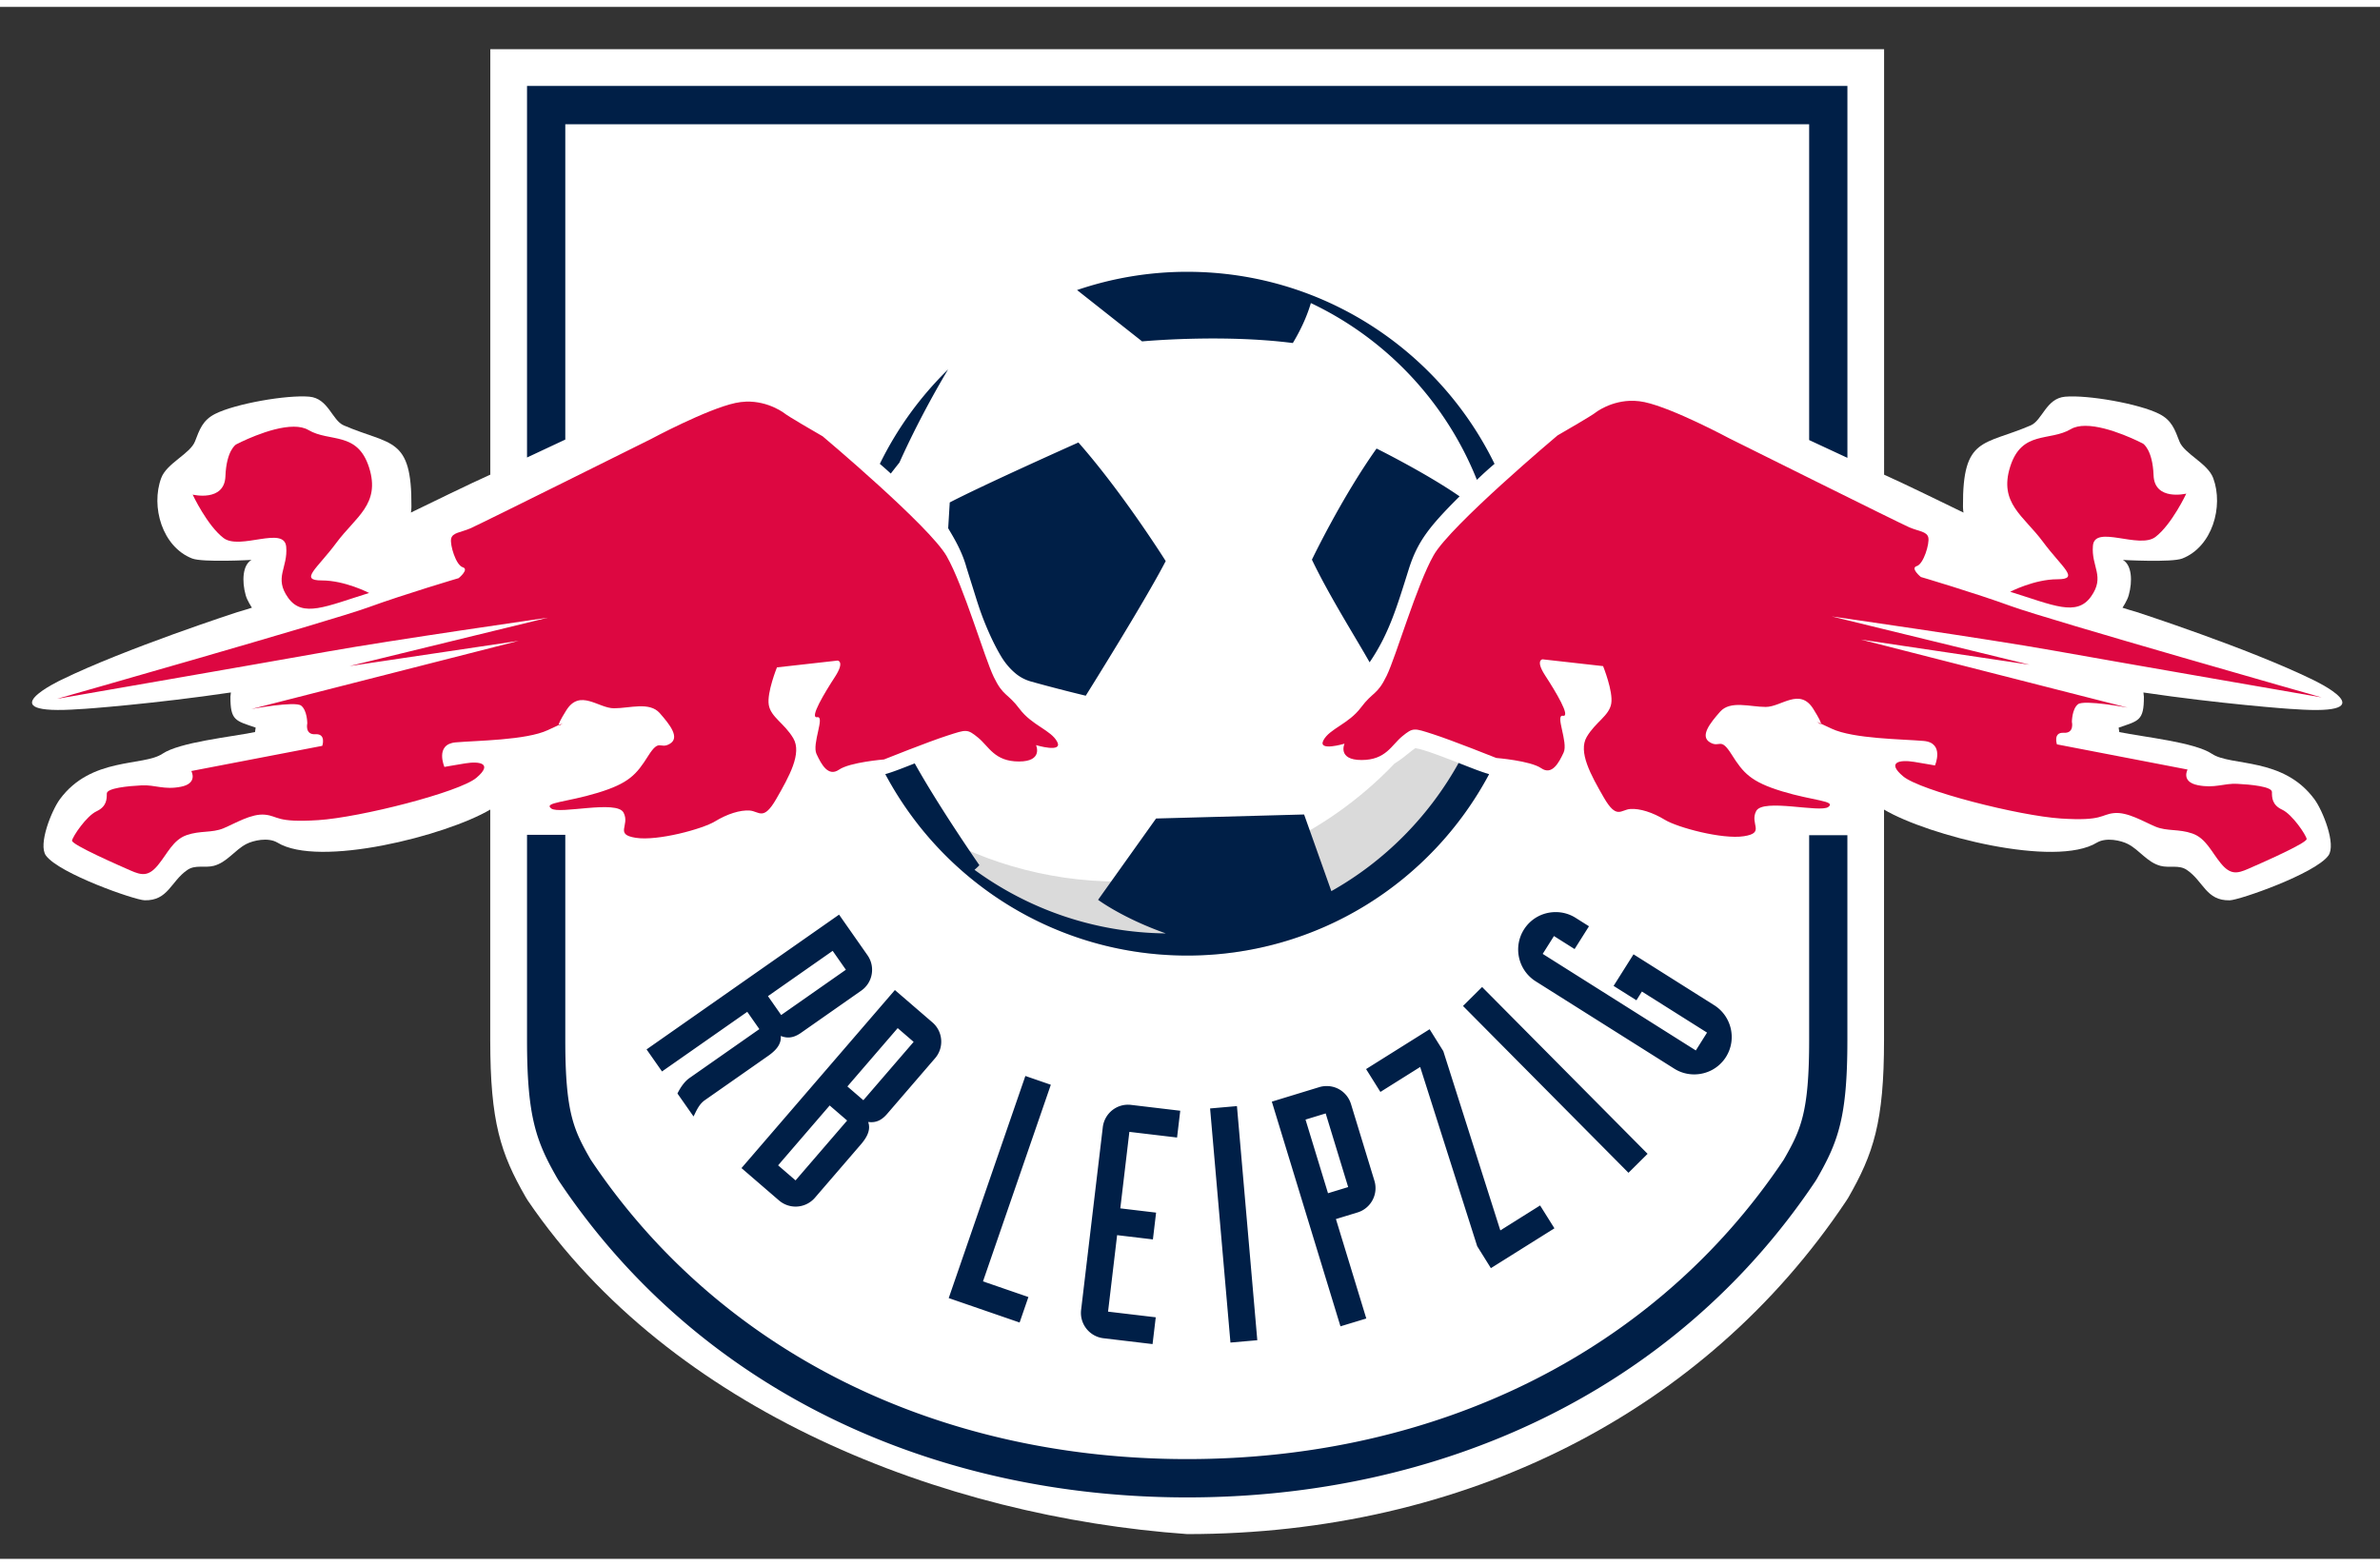 <svg xmlns="http://www.w3.org/2000/svg" id="svg948" version="1.1" width="389.872" viewBox="0 0 76.174 49.673" height="256.495">
  <rect x="0" y="0" width="76.174" height="49.673" fill="#333333" stroke="none"/>
  <defs id="defs952"></defs>
  
    
    
  
  <clipPath id="a">
    <path id="path935" width="100%" height="100%" d="m94.67 0h747.67v481h-747.67z"></path>
  </clipPath>
  <g id="g946" transform="matrix(.099 0 0 .099 -8.384 1.308)" stroke-width="10.07">
    <path id="path938" fill="#ffffff" d="m 832.46,204.35 c -20.78,-10.17 -56.92,-21.89 -56.92,-21.89 -1.55,-0.41 -4.67,-1.43 -4.67,-1.43 0,0 1.58,-2.34 2.03,-4.09 1.25,-4.49 1,-9.72 -1.9,-11.35 0,0 15.77,0.87 19.19,-0.46 9.7,-3.78 13.42,-16.79 10.01,-26 -1.78,-4.82 -9.37,-7.84 -10.93,-11.87 -1.48,-3.82 -2.45,-6.82 -6.51,-8.88 -6.55,-3.31 -23.14,-6.21 -30.44,-5.57 -6.16,0.54 -7.34,7.65 -11.15,9.29 -15.23,6.56 -22.02,3.48 -21.87,26.21 0,0 0,1.07 0.17,1.97 -5.51,-2.67 -19.29,-9.42 -25.67,-12.26 V 0.47 H 243.2 v 137.54 c -6.38,2.84 -20.16,9.59 -25.67,12.26 0.17,-0.9 0.17,-1.97 0.17,-1.97 0.15,-22.73 -6.65,-19.65 -21.87,-26.21 -3.8,-1.64 -4.99,-8.75 -11.15,-9.29 -7.3,-0.63 -23.88,2.26 -30.44,5.57 -4.06,2.06 -5.03,5.06 -6.51,8.88 -1.55,4.03 -9.15,7.05 -10.93,11.87 -3.41,9.21 0.31,22.22 10.01,26 3.42,1.33 19.19,0.46 19.19,0.46 -2.9,1.63 -3.15,6.87 -1.9,11.35 0.45,1.74 2.03,4.09 2.03,4.09 0,0 -3.13,1.03 -4.67,1.43 0,0 -36.14,11.73 -56.93,21.89 0,0 -24.92,11.71 5.98,9.47 1.5,0 24.66,-1.79 48.82,-5.38 l -0.15,1.36 c -0.03,7.81 1.67,7.77 8.16,10 l -0.21,1.44 c -8.14,1.65 -24.32,3.26 -29.95,7.03 -6.17,4.13 -23.03,0.93 -33.15,14.71 -2.66,3.62 -7.09,14.61 -4.49,18.19 4.27,5.84 28.71,14.39 31.9,14.46 7.64,0.17 8.42,-6.09 13.81,-9.8 2.59,-1.79 5.69,-0.59 8.56,-1.34 4.32,-1.15 6.72,-5.08 10.52,-7.06 2.22,-1.14 6.98,-2.24 10.01,-0.47 13.42,8.26 54.56,-2.22 68.84,-10.66 v 74.53 c 0,26.53 3.37,36.68 11.43,50.71 l 0.67,1.1 c 46.429,68.27 134.386,102.281 213.2,107.9 89.65,0 167.28,-39.22 212.99,-107.59 l 0.69,-1.07 c 8.2,-14.28 11.62,-24.53 11.62,-51.05 V 246.3 c 14.28,8.44 55.42,18.92 68.84,10.66 3.03,-1.77 7.79,-0.67 10.01,0.47 3.8,1.97 6.2,5.91 10.53,7.06 2.87,0.76 5.97,-0.45 8.56,1.34 5.39,3.7 6.18,9.96 13.81,9.8 3.19,-0.07 27.63,-8.62 31.9,-14.46 2.61,-3.58 -1.82,-14.58 -4.49,-18.19 -10.11,-13.77 -26.98,-10.58 -33.15,-14.71 -5.63,-3.76 -21.81,-5.38 -29.95,-7.03 l -0.21,-1.44 c 6.49,-2.24 8.19,-2.19 8.16,-10 l -0.15,-1.36 c 24.16,3.59 47.32,5.38 48.82,5.38 30.93,2.24 6,-9.47 6,-9.47 z" clip-path="url(#a)"></path>
    <path id="path940" fill="#dadada" d="m446.52 269.57c-23.97 0-46.32-6.89-65.23-18.75 20.23 25.96 51.76 42.67 87.22 42.67 42.29 0 79.02-23.76 97.6-58.65l-.13-.04c-2.18-.6-5.43-1.88-9.19-3.36-4.22-1.66-11.91-4.69-14.53-5-.5.29-1.43 1.04-2.13 1.61-1.22.99-2.74 2.19-4.62 3.38-22.41 23.48-53.98 38.14-88.99 38.14z"></path>
    <path id="path944" fill="#001f47" d="m681.93 320.83v-66.25h-12.36v66.25c0 23.53-2.73 29.07-8.2 38.63-41.86 62.6-112.63 96.82-192.87 96.82s-151-34.22-192.85-96.82c-5.48-9.56-8.21-15.1-8.21-38.63v-66.38h-12.37v66.38c0 25.01 3 32.86 9.86 44.8l.45.72c45.73 68.4 121.67 102.32 203.13 102.32 81.47 0 157.4-33.92 203.14-102.32l.44-.72c6.84-11.93 9.84-19.78 9.84-44.8zm-306.47-186.72c5.95-13.25 12.43-24.59 15.74-30.12-8.99 8.8-16.49 19.11-22.07 30.53 1.17 1 2.35 2.04 3.54 3.14.92-1.18 1.84-2.37 2.79-3.55zm191.22 260.44 20.54-12.88-4.63-7.39-12.86 8.07-18.43-57.95-4.43-7.09-20.54 12.88 4.63 7.39 12.86-8.07 18.43 57.94zm-10.12-249.52c-10.8-7.5-26.84-15.46-26.84-15.46-11.41 16.07-20.9 35.93-20.9 35.93 5.62 11.74 14.03 24.99 18.65 33.18 6.22-9.12 8.77-17.72 12.64-30.05 2.82-8.96 6.61-13.8 16.45-23.6zm-95.01 20.92s-13.79-21.96-28.22-38.34c0 0-30.4 13.56-41.6 19.39l-.5 8.3c.17.56 4.19 6.34 5.88 12.62l3.41 10.87c.4 1.23.77 2.34.77 2.34.76 2.23 1.81 5 3.08 7.86 1.15 2.6 2.48 5.29 3.95 7.74 1.17 1.96 2.62 3.75 4.34 5.25.05.04.09.08.14.12 1.53 1.33 3.34 2.28 5.3 2.82 5.26 1.46 11.17 3.01 17.6 4.56 0 0 19.18-30.59 25.85-43.53zm6.95-93.52c-12.46 0-24.43 2.09-35.61 5.9l21.03 16.6s25.67-2.43 48.73.53c3.29-5.45 4.99-10.04 5.83-12.92 24.36 11.53 43.63 32 53.67 57.15 1.9-1.83 3.82-3.57 5.71-5.17-17.96-36.76-55.7-62.09-99.36-62.09zm142.66 291.29 6.18-6.13-53.17-53.6-.33-.34-6.18 6.14 53.17 53.6zm4.34-58.6 21.06 13.28-3.63 5.77-49.5-31.22 3.64-5.77 6.67 4.21 4.65-7.37-4.31-2.72a12.039 12.039 0 0 0 -6.44-1.86c-4.22 0-8.06 2.11-10.28 5.64-3.56 5.65-1.86 13.15 3.79 16.73l44.8 28.24c1.93 1.22 4.16 1.86 6.44 1.86 4.22 0 8.06-2.11 10.29-5.64 3.56-5.65 1.85-13.16-3.81-16.73l-26.08-16.45-6.44 10.21 7.38 4.65zm-89.1 105.71-9.82-32.15 6.97-2.13a8.2 8.2 0 0 0 4.87-4.01 8.191 8.191 0 0 0 .59-6.29l-7.55-24.72c-1.07-3.5-4.23-5.85-7.87-5.85-.82 0-1.63.12-2.42.36l-15.31 4.68 22.05 72.19.14.45zm-12.38-40.5-7.27-23.81 6.52-1.99 7.27 23.81zm-22.86 47.52-6.58-75.69-8.68.76 6.58 75.69zm-32.83-7.41-15.42-1.83 2.93-24.73 11.57 1.38 1.03-8.66-11.57-1.38 2.93-24.73 15.42 1.83 1.03-8.66-15.89-1.89c-4.59-.55-8.62 2.75-9.15 7.22l-7.01 59.06c-.54 4.51 2.7 8.62 7.21 9.16l15.89 1.89zm10.17-116.95c42.29 0 79.02-23.76 97.6-58.65l-.13-.04c-2.18-.6-5.43-1.88-9.19-3.36-.17-.07-.37-.14-.54-.21-9.64 17.31-23.87 31.72-41.14 41.43l-8.81-24.78-47.86 1.3-18.74 26.29s7.84 5.89 21.9 10.86c-23.14-.24-44.47-7.86-61.86-20.56.57-.49 1.13-1 1.58-1.5 0 0-12.97-18.67-20.9-32.91-.06.03-.14.06-.2.08-3.76 1.48-7.01 2.76-9.19 3.36l-.13.04c18.59 34.89 55.32 58.65 97.61 58.65zm-51.34 110.4-14.68-5.06 21.93-63.57-8.23-2.84-24.78 71.81 22.92 7.9zm-51.8-56.6c.37.05.7.07 1.03.07 1.9 0 3.52-.84 5.08-2.66l15.5-17.99a8.167 8.167 0 0 0 1.99-5.99 8.178 8.178 0 0 0 -2.84-5.63l-12.12-10.45-49.6 57.56 12.12 10.45c1.5 1.29 3.41 2 5.38 2 2.4 0 4.68-1.05 6.25-2.87l14.89-17.28c2.35-2.74 3.1-5.01 2.32-7.21zm-6.8-.46-.21.24-16.47 19.11-5.64-4.87 16.67-19.35zm5.24-6.57-5.16-4.45 16.26-18.86 5.16 4.45zm-37.53-28.58 3.91 5.59-22.6 15.82c-1.72 1.21-2.99 3.24-3.75 4.74l-.13.26 5.2 7.42.36-.72c.85-1.74 1.65-3.39 3.32-4.56l20.49-14.34c2.97-2.08 4.24-4.09 4.03-6.41.71.28 1.51.5 2.41.5 1.33 0 2.69-.49 4.14-1.51l19.45-13.62a8.157 8.157 0 0 0 3.4-5.32c.38-2.16-.1-4.35-1.37-6.16l-9.18-13.11-62.23 43.57 4.99 7.13zm6.69-5.07.26-.18 20.66-14.46 4.27 6.11-.26.18-20.66 14.46zm336.61-179.78 12.37 5.75v-120.24h-426.87v120.13l12.37-5.8v-101.94h402.13z"></path>
  </g>
  <path transform="matrix(0.195,0,0,0.195,0,-0.221)" d="M 268.234 65.791 C 264.429 65.652 261.779 67.789 261.779 67.789 C 261.779 67.789 261.444 68.124 255.637 71.475 C 255.637 71.475 238.103 86.217 235.311 91.131 C 232.519 96.045 229.169 107.66 227.605 110.898 C 226.042 114.137 225.372 113.468 223.361 116.148 C 221.351 118.829 218.224 119.609 217.219 121.508 C 216.214 123.406 220.68 122.066 220.68 122.066 C 220.68 122.066 219.452 124.748 223.473 124.748 C 227.493 124.748 228.387 122.29 230.174 120.838 C 231.961 119.386 232.072 119.499 235.199 120.504 C 238.326 121.509 245.586 124.412 245.586 124.412 C 245.586 124.412 251.17 124.859 252.957 126.088 C 254.744 127.316 255.861 125.195 256.643 123.52 C 257.424 121.844 255.189 117.265 256.529 117.488 C 257.869 117.712 255.302 113.467 253.627 110.898 C 251.952 108.33 253.18 108.219 253.18 108.219 L 263.119 109.336 C 263.119 109.336 264.794 113.468 264.459 115.479 C 264.124 117.489 261.891 118.492 260.439 120.949 C 258.988 123.406 261.109 127.203 263.23 130.889 C 265.352 134.574 266.022 132.899 267.586 132.787 C 269.149 132.675 271.271 133.346 273.281 134.574 C 275.291 135.803 282.663 137.814 286.236 137.256 C 289.81 136.697 287.131 135.245 288.248 133.123 C 289.365 131.001 298.746 133.458 300.086 132.453 C 301.426 131.448 297.628 131.448 292.49 129.885 C 287.353 128.321 286.125 126.869 284.227 123.854 C 282.328 120.838 282.328 122.849 280.652 121.844 C 278.977 120.839 280.653 118.717 282.328 116.818 C 284.003 114.92 287.242 116.035 289.811 116.035 C 292.379 116.035 295.395 112.797 297.629 116.371 C 298.648 118.002 298.897 118.605 298.869 118.783 C 299.247 118.957 299.79 119.209 300.645 119.609 C 304.218 121.285 312.286 121.312 315.748 121.619 C 319.21 121.926 317.592 125.641 317.592 125.641 C 317.592 125.641 316.559 125.446 314.186 125.055 C 311.812 124.664 309.579 125.082 312.371 127.428 C 315.163 129.773 331.355 133.905 338.279 134.352 C 345.203 134.798 344.757 133.682 346.99 133.459 C 349.224 133.236 351.904 134.91 353.803 135.691 C 355.701 136.473 357.6 136.027 359.834 136.809 C 362.068 137.59 362.962 139.824 364.525 141.723 C 366.089 143.621 367.205 143.397 368.992 142.615 C 370.779 141.833 378.709 138.371 378.598 137.701 C 378.486 137.031 376.251 133.682 374.576 132.9 C 372.901 132.119 372.9 130.89 372.9 129.996 C 372.9 129.103 369.439 128.768 367.205 128.656 C 364.971 128.545 363.521 129.437 360.729 128.879 C 357.937 128.321 359.053 126.311 359.053 126.311 L 337.609 122.178 C 337.609 122.178 336.94 120.168 338.727 120.279 C 340.513 120.391 340.066 118.492 340.066 118.492 C 340.066 118.492 340.067 116.372 341.072 115.59 C 342.077 114.808 349.225 116.148 349.225 116.148 L 305.445 104.98 L 333.143 109.111 L 300.645 101.182 C 300.645 101.182 326.33 104.867 336.939 106.766 C 347.549 108.664 381.055 114.473 381.055 114.473 C 381.055 114.473 336.269 101.741 330.127 99.508 C 323.985 97.274 315.273 94.705 315.273 94.705 C 315.273 94.705 313.487 93.253 314.604 92.918 C 315.72 92.583 316.725 89.234 316.502 88.229 C 316.279 87.223 314.939 87.223 313.375 86.553 C 311.811 85.883 283.779 71.922 283.779 71.922 C 283.779 71.922 274.622 67.009 269.932 66.004 C 269.345 65.878 268.778 65.811 268.234 65.791 z M 298.869 118.783 C 297.665 118.23 298.41 118.605 298.41 118.605 C 298.41 118.605 298.837 118.996 298.869 118.783 z M 342.27 69.896 C 341.361 69.898 340.538 70.056 339.887 70.441 C 336.412 72.495 331.833 70.6 329.938 76.602 C 328.042 82.603 332.148 84.656 335.307 88.92 C 338.465 93.184 341.466 95.08 337.676 95.08 C 333.885 95.08 329.938 97.133 329.938 97.133 C 337.045 99.344 340.834 101.239 343.203 97.922 C 345.572 94.605 343.204 93.027 343.52 89.553 C 343.835 86.078 351.1 90.184 353.785 88.131 C 356.47 86.078 358.84 81.023 358.84 81.023 C 358.84 81.023 353.629 82.286 353.471 78.021 C 353.313 73.757 351.732 72.811 351.732 72.811 C 351.732 72.811 346.206 69.89 342.27 69.896 z" style="fill:#dd0741;stroke:none;stroke-width:1px;stroke-linecap:butt;stroke-linejoin:miter;stroke-opacity:1;fill-opacity:1" id="path1160"></path>
  <g transform="matrix(-1,0,0,1,52.453,-3.429)" id="g23098">
    <path d="m 28.584,16.063 c -0.743,-0.027 -1.261,0.39 -1.261,0.39 0,0 -0.065,0.065 -1.2,0.72 0,0 -3.426,2.88 -3.971,3.84 -0.546,0.96 -1.2,3.229 -1.505,3.862 -0.305,0.633 -0.436,0.502 -0.829,1.026 -0.393,0.524 -1.004,0.676 -1.2,1.047 -0.196,0.371 0.676,0.109 0.676,0.109 0,0 -0.24,0.524 0.546,0.524 0.786,0 0.96,-0.48 1.309,-0.764 0.349,-0.284 0.371,-0.262 0.982,-0.065 0.611,0.196 2.029,0.764 2.029,0.764 0,0 1.091,0.087 1.44,0.327 0.349,0.24 0.567,-0.175 0.72,-0.502 0.153,-0.327 -0.284,-1.222 -0.022,-1.178 0.262,0.044 -0.24,-0.786 -0.567,-1.288 -0.327,-0.502 -0.087,-0.524 -0.087,-0.524 l 1.942,0.218 c 0,0 0.327,0.807 0.262,1.2 -0.065,0.393 -0.502,0.589 -0.785,1.069 -0.284,0.48 0.131,1.222 0.545,1.942 0.415,0.72 0.545,0.393 0.851,0.371 0.305,-0.022 0.72,0.109 1.113,0.349 0.393,0.24 1.833,0.633 2.531,0.524 0.698,-0.109 0.175,-0.393 0.393,-0.807 0.218,-0.415 2.051,0.065 2.313,-0.131 0.262,-0.196 -0.48,-0.196 -1.484,-0.502 -1.004,-0.305 -1.244,-0.589 -1.615,-1.178 -0.371,-0.589 -0.371,-0.196 -0.698,-0.393 -0.327,-0.196 1.13e-4,-0.611 0.327,-0.982 0.327,-0.371 0.96,-0.153 1.462,-0.153 0.502,0 1.091,-0.633 1.528,0.066 0.199,0.319 0.248,0.436 0.242,0.471 0.074,0.034 0.18,0.083 0.347,0.161 0.698,0.327 2.275,0.333 2.951,0.393 0.676,0.06 0.36,0.786 0.36,0.786 0,2e-6 -0.202,-0.038 -0.666,-0.114 -0.464,-0.076 -0.9,0.005 -0.355,0.464 0.546,0.458 3.709,1.266 5.062,1.353 1.353,0.087 1.266,-0.131 1.702,-0.174 0.436,-0.044 0.96,0.283 1.331,0.436 0.371,0.153 0.742,0.066 1.178,0.218 0.436,0.153 0.611,0.589 0.917,0.96 0.305,0.371 0.524,0.327 0.873,0.174 0.349,-0.153 1.899,-0.829 1.877,-0.96 -0.022,-0.131 -0.458,-0.785 -0.786,-0.938 -0.327,-0.153 -0.327,-0.393 -0.327,-0.567 0,-0.175 -0.676,-0.24 -1.113,-0.262 -0.436,-0.022 -0.72,0.153 -1.265,0.043 -0.546,-0.109 -0.327,-0.502 -0.327,-0.502 L 42.138,27.08 c -2e-6,0 -0.131,-0.393 0.218,-0.371 0.349,0.022 0.262,-0.349 0.262,-0.349 0,0 1.43e-4,-0.414 0.197,-0.567 0.196,-0.153 1.593,0.109 1.593,0.109 l -8.554,-2.182 5.412,0.807 -6.35,-1.549 c 0,0 5.018,0.72 7.091,1.091 2.073,0.371 8.619,1.506 8.619,1.506 0,0 -8.75,-2.487 -9.95,-2.924 -1.2,-0.436 -2.902,-0.938 -2.902,-0.938 0,0 -0.349,-0.284 -0.131,-0.349 0.218,-0.065 0.415,-0.72 0.371,-0.916 -0.044,-0.196 -0.305,-0.196 -0.611,-0.327 -0.305,-0.131 -5.782,-2.859 -5.782,-2.859 0,0 -1.789,-0.96 -2.706,-1.156 -0.115,-0.025 -0.225,-0.038 -0.332,-0.042 z M 34.569,26.417 c -0.235,-0.108 -0.09,-0.035 -0.09,-0.035 0,0 0.083,0.076 0.09,0.035 z m 8.48,-9.552 c -0.177,2.93e-4 -0.338,0.031 -0.466,0.106 -0.679,0.401 -1.574,0.031 -1.944,1.204 -0.37,1.173 0.432,1.574 1.049,2.407 0.617,0.833 1.203,1.204 0.463,1.204 -0.741,0 -1.512,0.401 -1.512,0.401 1.389,0.432 2.129,0.802 2.592,0.154 0.463,-0.648 1.02e-4,-0.956 0.062,-1.635 0.062,-0.679 1.481,0.123 2.006,-0.278 0.525,-0.401 0.988,-1.389 0.988,-1.389 0,0 -1.018,0.247 -1.049,-0.587 -0.031,-0.833 -0.34,-1.018 -0.34,-1.018 0,0 -1.08,-0.571 -1.849,-0.569 z" style="fill:#dd0741;fill-opacity:1;stroke:none;stroke-width:0.195px;stroke-linecap:butt;stroke-linejoin:miter;stroke-opacity:1" id="path1160-3"></path>
  </g>
</svg>

